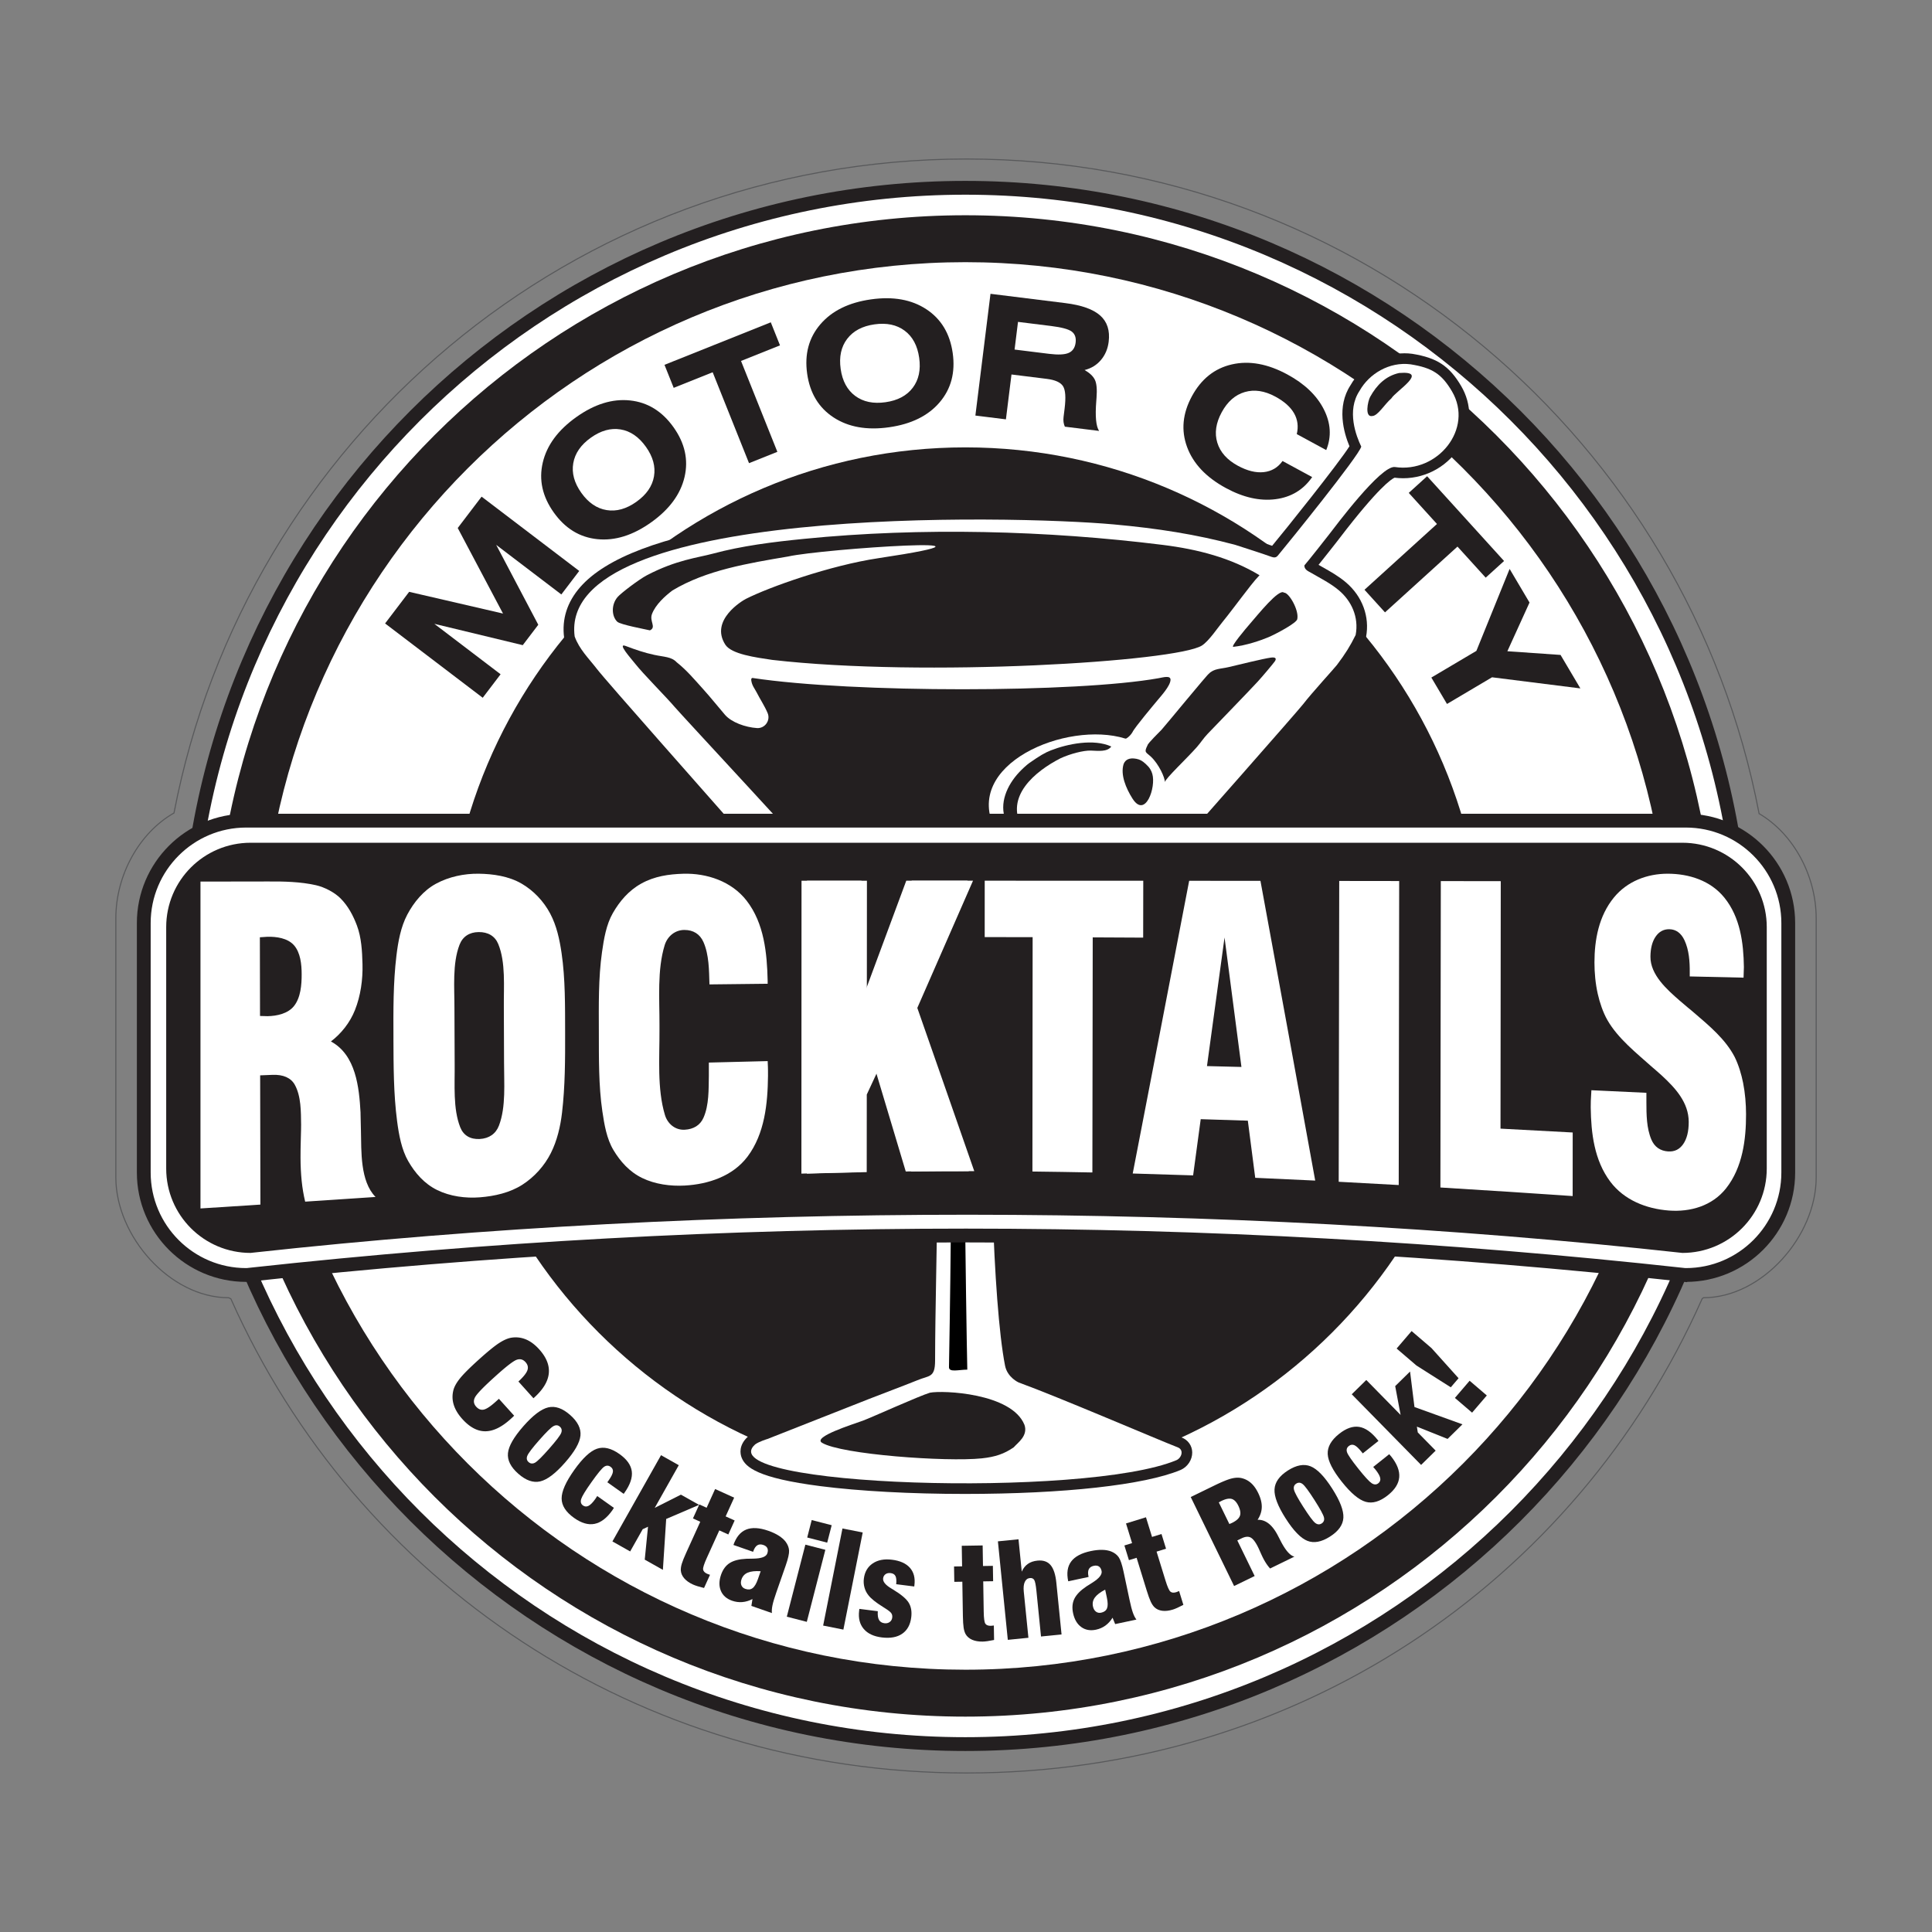 <?xml version="1.0" encoding="UTF-8"?>
<svg data-bbox="109.09 149.75 1601.34 1520" viewBox="0 0 1819.51 1819.51" xmlns="http://www.w3.org/2000/svg" data-type="ugc">
    <rect x="0" y="0" width="1819.51" height="1819.51" fill="#808080" stroke="none"/>
    <g>
        <path d="M1656.68 766.25c-67.1-351.12-375.79-616.5-746.47-616.5S231.19 414.83 163.86 765.66c-33.09 18.84-54.77 58.87-54.77 99.08v244.18c0 55.26 50.96 113.25 106.22 113.25l2.11 1c118.28 266.05 382.87 446.58 692.8 446.58s573.34-177.86 692.8-446.58l1.19-1c55.26 0 106.22-57.99 106.22-113.25V864.74c0-39.79-21.23-79.41-53.74-98.49Z" fill="none" stroke="#58595b" stroke-miterlimit="10"/>
        <path fill="#ffffff" stroke="#231f20" stroke-width="13" stroke-miterlimit="10" d="M1642 909.7c0 404.736-328.104 732.84-732.84 732.84-404.736 0-732.84-328.104-732.84-732.84 0-404.736 328.104-732.84 732.84-732.84 404.736 0 732.84 328.104 732.84 732.84z"/>
        <path fill="#231f20" d="M1616.14 909.7c0 390.454-316.526 706.98-706.98 706.98S202.18 1300.154 202.18 909.7s316.526-706.98 706.98-706.98 706.98 316.526 706.98 706.98z"/>
        <path fill="#ffffff" d="M1571.95 909.7c0 366.049-296.741 662.79-662.79 662.79S246.37 1275.749 246.37 909.7s296.741-662.79 662.79-662.79 662.79 296.741 662.79 662.79z"/>
        <path fill="#231f20" d="M1397.53 909.7c0 269.72-218.65 488.37-488.37 488.37S420.79 1179.42 420.79 909.7s218.65-488.37 488.37-488.37 488.37 218.65 488.37 488.37z"/>
        <path d="M908.63 1406.95c-50.69 0-98.99-2.61-136-7.34-59.22-7.58-70.76-17.9-74.23-26.99-1.22-3.2-3.07-11.54 6.14-19.78l.41-.36.44-.32c4.75-3.4 11.82-5.72 14.09-6.41 6.45-2.54 88.69-34.96 95.37-37.58 6.43-2.52 12.9-4.99 19.16-7.38 8.59-3.28 17.48-6.67 26.11-10.15 2.75-1.16 5.17-1.92 7.12-2.54.96-.3 2.2-.69 2.93-.99.18-.73.46-2.37.46-5.62.06-26.85.56-54.54 1.05-81.32 1.29-71.52 2.62-145.41-3.95-214.61-13.77-8.32-25.21-20.55-34.6-30.59l-.65-.69c-1.94-2.07-14.01-16.33-32.19-37.84l-10.2-12.06c-14.62-17.27-74.9-85.13-109.54-124.04-1.48-1.67-2.31-2.59-2.34-2.64-3.37-3.88-13.49-15.33-26.29-29.83-46-52.09-91.44-103.65-97.8-111.93-1.71-2.22-3.52-4.39-5.43-6.7-6.09-7.32-12.99-15.62-16.9-26.49l-.37-1.02-.14-1.07c-2.29-17.62 2.85-33.73 15.27-47.86 24.14-27.48 77.22-47.6 157.76-59.81 74.82-11.34 158.41-13.72 215.35-13.72s106.52 2.5 130.07 4.63c45.2 4.1 81.05 10.15 116.27 19.59l.26.07.25.08c3.5 1.14 6.79 2.2 9.94 3.22 7.81 2.52 14.69 4.74 21.59 7.16.14-.16.28-.33.43-.49 11.02-13.19 61.95-76.71 72.42-93.24-5.46-13.06-12.23-37.31 1.01-57.52 10.42-18.27 30.33-30.05 50.83-30.05 2.34 0 4.71.15 7.03.46l.3.04c23.29 3.78 34.9 11.42 45.99 30.28 10.17 17.29 10.18 37.38.04 55.13-11.21 19.6-32.15 31.77-54.65 31.77-2.67 0-5.37-.18-8.05-.52-2.95 1.25-15.11 9.02-51.88 57.05-.92 1.2-1.64 2.15-2.15 2.8-1.34 1.72-10.86 13.87-17.59 22.24 1.23.7 2.45 1.38 3.64 2.06 7.86 4.43 15.29 8.6 22.17 14.45 15.46 13.14 22.54 32.34 18.94 51.36l-.26 1.35-.61 1.23c-5.58 11.25-10.28 18.79-18.65 29.88-.84 1.12-2.72 3.25-8.3 9.54-7.41 8.36-18.61 20.98-23.5 27.36-5.17 6.75-109.44 124.99-122.84 139.97-4.9 5.48-24.96 29.07-46.2 54.05-20.69 24.33-42.08 49.48-51.09 59.82-1.59 1.82-39.01 44.68-51.31 55.34-1.13.98-2.13 1.92-3.09 2.84-4.12 3.89-7.65 6.9-14.5 9.83-5.38 69.58-1.13 235.9 10.16 293.15 1 5.1 5.8 7.94 6.9 8.53 25.02 9.15 73.23 29.3 108.5 44.05 18.66 7.8 34.78 14.54 41 16.94 6.13 2.36 9.99 7.76 10.08 14.1.1 7.01-4.47 13.84-11.1 16.61-33.8 14.1-109.71 22.52-203.07 22.52Zm363.91-989.54" fill="#231f20"/>
        <path d="M1109.12 1363.05c6.22 2.4 3.69 10.07-1.28 12.15-85.88 35.83-441.22 24.98-396.64-14.91 4.03-2.89 11.54-5.08 11.54-5.08s88.76-34.99 95.75-37.73c15.31-6 30.43-11.55 45.44-17.59 11.03-4.67 16.67-2.03 16.71-18.37.24-99.86 6.38-204.75-3.47-302.13-14.74-7.55-27.42-21.28-37.39-31.94-2.4-2.57-26.73-31.42-42.06-49.53-18.56-21.94-111.57-126.33-111.97-126.78-12.53-14.41-114.53-129.34-123.71-141.29-7.43-9.66-16.46-18.26-20.84-30.47-16.07-123.91 412.59-114.13 507.63-105.51 41.2 3.74 77.58 9.37 114.58 19.29 13.25 4.32 23.56 7.51 34.05 11.27 5.04 1.81 5.64-1.14 8.56-4.33 6.27-7.49 73.77-90.74 75.98-99.49-4.74-9.81-14.08-33.83-1.56-52.6 9.01-16.03 28.03-27.53 48.03-24.9 20.23 3.28 29.23 8.91 38.98 25.48 20.64 35.08-13.4 77.33-53.84 71.24-13.28-1.47-55.7 55.52-62.12 63.78-2.62 3.38-19.21 24.5-23.06 28.88-.19 3.94 3.93 5.61 5.25 6.38 10.31 6 19.5 10.5 27.45 17.26 11.38 9.67 18.82 24.79 15.59 41.88-5.17 10.44-9.57 17.56-17.68 28.3-1.95 2.59-23.96 26.66-31.76 36.84-4.73 6.18-108.07 123.41-122.36 139.39-9.84 11-79.19 93.12-97.37 113.96-11.53 13.22-40.5 45.84-50.32 54.36-6.4 5.54-7.9 8.92-20.47 13.06-6.46 68.33-1.9 243.01 9.77 302.23 2.19 11.13 12.77 15.81 12.77 15.81 37.94 13.82 131.72 54.13 149.84 61.11Z" fill="#ffffff"/>
        <path d="M783.1 827.15c15.13 18.01 35.51 39.83 41.36 45.94s25.21 27.17 36.25 34.85c19.62 13.64 54.71 10.49 76.03-.52 12.21-6.31 24.31-22.9 31.77-31.54 8.32-9.62 59.16-64.24 39.08-64.87-9.13-.28-13.78-4.44-19.67 1-3.66 3.38-9.52 10.91-11.25 13.03-4.12 5.06-67.19 74.19-70.88 78.22-5.35 5.84-15.9-1.68-12.93-6.28 4.78-7.37 11.28-15.9 16.71-21.65.96-1.02 46.47-52.81 50.25-56.79 4.31-4.54 11.22-10.65.49-14.98-9.85-3.98-17.77-12.08-22.95-22.12-31.68-61.42 67.04-103.07 122.35-85.89.35.11.74.09 1.06-.09 2.3-1.29 4.52-3.77 5.73-5.85 2.05-4.51 20.82-26.72 23.85-30.39 3.09-3.75 11.72-13.13 12.02-18.82.25-4.6-6.79-2.49-11.23-1.69-76.79 13.78-287.97 14.06-382.25-.19-1.22-.18-1.53.97-1.37 2.19.67 5.03 3.2 7.7 5.03 11.3 3.59 7.03 7.52 12.74 10.4 19.57s-2.5 14.6-10.06 14.1c-10.85-.72-23.91-5.35-30.1-12.48-6.59-7.63-12.99-15.78-20.61-24.23-8.3-9.21-15.52-17.83-24.94-25.3-4.78-5.19-11.74-4.93-21-6.92s-17.45-4.76-27.04-8.4c-8.49-3.23 5.49 12.24 9.02 16.76 7.33 9.39 29.38 31.48 37.24 40.77 5.81 6.87 131.81 142.43 147.65 161.29Z" fill="#231f20"/>
        <path d="M727.24 621.47c143.37 16.53 380.89 1.63 404.7-13.53 6.64-4.23 15.28-17.33 19.78-22.68 3.85-4.57 16.31-21.09 18.14-23.45 5.32-6.86 11.1-14.66 16.33-20.07-26.94-16.24-57.54-24.4-91.33-28.6-108.88-13.54-226.82-16.71-337.64-5.66-29.77 2.97-58.33 6.53-85.89 13.95-14.61 3.93-34.33 5.82-62.16 20.36-7.3 3.82-24.37 16.78-27.54 20.49-6.19 7.23-5.63 18.2-.28 23.27 2.9 2.74 26.49 7.1 30.72 8.1 6.34-2.94-.62-8.53 1.93-15.33 3.34-8.92 12.4-17.07 19.26-22.23 31.97-19.22 70.88-25.49 109.02-32.01 32.03-7.2 233.06-20.63 84.9 1.62-45.44 6.83-102.53 27.08-124.75 38.33-3.25 1.65-34.17 19.97-19.37 43.07 5.81 9.07 28.8 12.06 44.19 14.37Z" fill="#231f20"/>
        <path d="M964.77 1341.78c-12.1-29.87-77.05-32.58-89.01-30.16-10.16 3.01-55.46 23.54-63.04 26.3-10.26 3.73-47.56 15.36-38.57 20.85 18.04 11.02 117.12 18.15 150.37 14.68 12.97-1.36 21.31-4.28 30.2-10.42 3.73-4.34 13.71-10.81 10.06-21.26Z" fill="#231f20"/>
        <path d="M1093.94 687.23c-1.87 2.06-13.06 12.78-13.29 14.78-3.45 6.85-1.42 6.25 3.17 10.53 7.57 7.06 13.45 20.11 13.22 24.09.19-3.19 20.65-22.26 30.09-33 4.02-4.57 5.93-8 10.15-12.46 2.54-2.69 40.44-41.78 47.26-49.29 5.53-6.09 14.09-16.35 15.95-18.9 1.39-1.91 2.05-4.44-3.68-3.65-7.21 1-29.65 6.55-39.83 8.96-7.32 1.73-13.79 1.22-18.63 6.33-.99.14-40.74 48.58-44.4 52.61Z" fill="#231f20"/>
        <path d="M909.57 980.33c-5.53-.47-9.94-.19-16.12-1.31 5.16 63.63.28 303.56.28 308.63s9.37 2.25 17.25 2.25c-1.15-51.92-4.72-309.84-1.41-309.56Z" fill="#000000"/>
        <path d="M998.82 714.11c9.06-4.19 21.62-7.45 28.5-7.23s15.38 1.44 19.27-3.82c-16.54-7.6-41.38-2.47-56.93 3.63-5.6 2.19-10.38 5.01-20.21 11.85-3.02 2.1-7.55 6.54-9.56 8.68-11.73 12.51-19.01 29.53-12.84 45.11 3.35 8.46 7.07 11.65 10.1 15.02 3.57 3.98 9.75 7.59 14.87 9.85 4.05 1.79 12.61 1.65 6.33-1.59-6.27-4.45-11.26-8.45-15.71-16.26-16.68-29.24 12.33-53.12 36.18-65.24Z" fill="#231f20"/>
        <path d="M1209.22 558.14c-4.68-4.14-24.38 20.54-32.14 29.45-3.98 4.56-18.59 21.91-15.51 21.58 11.83-1.27 25.43-5.86 33.19-9.14 5.89-2.49 27.14-13.5 27.02-17.21 1.66-8.39-8-24.99-12.56-24.68Z" fill="#231f20"/>
        <path d="M1310.35 375.17c4.4-7.11 36.06-26.2 7.26-23.89-12.51 2.82-21.04 11.24-27.22 22.45-2.26 4.1-5.43 19.61 2.04 18.06 5.17-.17 11.46-10.99 17.92-16.61Z" fill="#231f20"/>
        <path d="M1058.2 719.54c-3.16 9.98 2.18 22.82 8.32 32.51 12.17 19.19 22.38-10.69 18.69-23.24-.94-3.19-2.43-5.94-6.18-9.32-3.16-2.84-5.25-4.19-8.91-4.88-6.58-1.23-10.31.84-11.93 4.93Z" fill="#231f20"/>
        <path d="m1586.89 1200.76-.78-.09c-223.72-24.61-451.28-37.09-676.35-37.09s-450.45 12.36-673.1 36.73l-4.03.44h-.78c-53.18 0-96.45-43.27-96.45-96.45V869.32c0-53.18 43.27-96.45 96.45-96.45h1355.83c53.18 0 96.45 43.27 96.45 96.45v234.98c0 53.18-43.27 96.45-96.45 96.45h-.78Z" fill="#ffffff" stroke="#231f20" stroke-width="13" stroke-miterlimit="10"/>
        <path d="M1584.42 1179.97c-434.89-47.84-910.36-47.95-1345.28-.35l-3.15.35c-43.89 0-79.47-35.58-79.47-79.47V873.15c0-43.89 35.58-79.47 79.47-79.47h1348.43c43.89 0 79.47 35.58 79.47 79.47v227.35c0 43.89-35.58 79.47-79.47 79.47Z" fill="#231f20"/>
        <path d="M188.8 1138.1V830.25c21.18-.03 42.35-.06 63.53-.1 14.98-.11 30.85.24 45.34 3.54 7.82 1.78 17.23 6.6 22.94 12.29 7.28 7.25 12.1 16.46 15.55 25.69 4.21 11.26 4.91 24.03 5.23 36.32.39 14.49-1.74 29.84-7.14 43.36-4.64 11.6-12.61 21.83-22.6 29.47 23.55 12.72 26.59 43.22 27.9 67v.97c.12 3.74.2 9.2.37 16.25.47 18.92-.88 47.39 13.75 62.21-22.09 1.48-44.18 2.96-66.27 4.43-1.49-6.17-2.59-12.66-3.29-19.48-.7-6.82-1.07-14.15-1.09-21.99-.01-4.83.07-10.69.27-17.56.19-6.87.31-11.37.28-13.44-.17-12.23.06-26.74-5.93-37.58-3.63-6.56-10.89-9.76-20.98-9.36-4.66.19-7 .28-11.66.47l.24 121.72c-18.81 1.23-37.62 2.44-56.44 3.63Zm56.09-181.28c.94-.03 2.18 0 3.7.09s2.66.11 3.38.1c8.89-.16 19.24-2.41 24.91-9.55 6.33-7.97 7.25-20.04 7.22-29.98-.02-9.17-1.08-20.45-7.38-27.43-5.92-6.55-16.3-8.03-24.91-7.83-.73.02-1.86.09-3.38.24-1.52.15-2.75.23-3.69.24.05 24.7.1 49.4.14 74.1Z" fill="#ffffff"/>
        <path d="M370.54 977.94c-.1-25.91-.3-52.34 2.83-78.08 1.57-12.93 4.03-26.83 10.2-38.5 6.16-11.64 15.22-22.7 27.02-29.09 12.18-6.6 26.5-9.61 40.27-9.43 13.59.18 28.23 2.32 40.26 9.27 11.35 6.55 20.86 16.65 26.98 28.16 6.18 11.61 8.9 24.57 10.77 37.26 3.58 24.32 3.28 50.21 3.35 75.15.07 24.97 0 50.39-2.91 75.25-1.51 12.94-4.65 26.34-10.52 38-6.01 11.95-15.46 22.47-26.71 29.73-11.8 7.62-26.34 10.86-40.08 11.94-13.55 1.07-28.09-.86-40.28-6.85-12.23-6.01-20.84-16.08-27.24-27.16-6.28-10.88-8.82-24.86-10.51-37.79-3.35-25.65-3.34-52.02-3.44-77.87Zm104.16 22.66c-.06-17.41-.12-34.82-.19-52.24-.2-18.99 1.88-42.07-5.31-59.4-3.06-7.39-9.58-11.27-18.46-11.16-8.68.1-15 4.23-17.98 11.97-6.83 17.74-4.73 40.63-4.78 59.86l.21 52.76c.21 19.04-1.68 41.71 5.24 59.24 3.05 7.72 9.49 11.52 18.36 11.05 8.77-.47 15.12-4.83 18.11-12.63 6.76-17.66 4.73-40.33 4.8-59.44Z" fill="#ffffff"/>
        <path d="M667.59 1000.7c18.46-.5 36.92-.96 55.38-1.38.1 1.68.18 3.48.23 5.39.05 1.92.12 4.84.08 8.63-.28 25.93-3.08 54.39-19.3 75.95-13.87 18.43-36.87 25.99-59.09 27.23-13.45.75-27.95-1.2-40.13-7.12-12.03-5.85-20.59-15.55-27.07-26.37-6.33-10.58-8.57-24-10.4-36.39-3.58-24.24-3.25-49.99-3.31-74.81-.06-24.88-.5-50.67 2.95-74.99 1.78-12.57 4.01-26.11 10.26-36.97 6.41-11.15 14.83-21.12 26.75-27.76 12.46-6.93 25.96-8.86 39.66-9.25 22.02-.62 45.38 7.08 59.53 25.34 16.54 21.34 19.24 49.38 19.83 75.57v2.7c-18.27.19-36.54.39-54.81.62-.42-13.27-.33-27.81-5.67-39.92-3.34-7.56-9.61-11.35-17.87-11.37-8.89-.03-16.06 5.98-18.63 14.31-7.13 23.17-4.83 50.85-4.9 74.87v5.3c.13 25.57-2.33 54.95 5.12 79.73 2.51 8.36 9.67 14.41 18.61 13.94 8.32-.44 14.58-4.19 17.72-11.3 5.26-11.9 4.81-26.56 5.05-39.61v-12.33Z" fill="#ffffff"/>
        <path d="M759.88 1105.3c.04-91.94.07-183.89.11-275.83l56.46-.03c-.03 37.96-.05 75.92-.08 113.88 14.06-37.98 28.16-75.94 42.27-113.9h57.72c-17.48 39.94-34.99 79.88-52.46 119.82 17.87 51.25 35.85 102.46 53.64 153.73-19.8-.01-39.6.08-59.39.28-9.88-32.92-19.74-65.84-29.59-98.77-4.09 8.78-8.17 17.56-12.25 26.34-.02 24.36-.04 48.71-.05 73.07-18.79.39-37.58.86-56.37 1.4Z" fill="#ffffff"/>
        <path d="M754.74 1105.3c.04-91.94.07-183.89.11-275.83l56.46-.03c-.03 37.96-.05 75.92-.08 113.88 14.06-37.98 28.16-75.94 42.27-113.9h57.72c-17.48 39.94-34.99 79.88-52.46 119.82 17.87 51.25 35.85 102.46 53.64 153.73-19.8-.01-39.6.08-59.39.28-9.88-32.92-19.74-65.84-29.59-98.77-4.09 8.78-8.17 17.56-12.25 26.34-.02 24.36-.04 48.71-.05 73.07-18.79.39-37.58.86-56.37 1.4Z" fill="#ffffff"/>
        <path d="M972.31 1103.3c.07-73.57.14-147.13.2-220.7-15.05-.04-30.09-.06-45.14-.07 0-17.7.01-35.41.02-53.11 49.77 0 99.54.02 149.31.06l-.09 53.56c-15.84-.09-31.67-.17-47.51-.24-.11 73.8-.21 147.6-.32 221.4-18.82-.37-37.65-.67-56.48-.89Z" fill="#ffffff"/>
        <path d="M1066.77 1105.18c17.78-91.88 35.52-183.76 53.16-275.67l67.13.06c17.32 94.07 34.51 188.16 51.57 282.27-18.83-.92-37.65-1.79-56.49-2.61l-6.96-53.81c-14.79-.51-29.58-.97-44.38-1.41-2.38 17.65-4.77 35.29-7.15 52.94-18.96-.65-37.92-1.25-56.88-1.77Zm69.93-101.16c10.82.25 21.64.52 32.46.81-5.3-40.65-10.61-81.3-15.92-121.94-5.5 40.38-11.02 80.76-16.54 121.13Z" fill="#ffffff"/>
        <path d="M1260.76 1112.96c.16-94.43.32-188.87.49-283.3 18.82.02 37.64.05 56.46.07-.14 95.44-.29 190.87-.43 286.31-18.84-1.07-37.68-2.09-56.52-3.08Z" fill="#ffffff"/>
        <path d="M1481.09 1126.42c-41.51-2.83-83.03-5.54-124.55-8.07.13-96.19.25-192.38.38-288.56 18.82.03 37.64.05 56.46.08l-.24 233.05c22.67 1.18 45.33 2.4 67.99 3.64-.01 19.95-.03 39.91-.04 59.86Z" fill="#ffffff"/>
        <path d="M1498.74 1026.74c17.27.8 34.53 1.62 51.8 2.44v8.8c0 11.74.14 24.56 4.7 35.28 2.92 6.88 8.42 10.69 15.85 11.14 5.97.36 10.68-1.94 14.13-6.93 3.45-4.99 5.21-11.99 5.18-20.91-.05-18.32-12.63-31.88-25.26-43.56-2.72-2.47-4.81-4.33-6.28-5.57-.53-.42-1.41-1.17-2.67-2.27-14.84-13.28-32.44-27.11-42.36-44.44-4.17-7.3-7.24-16.5-9.09-24.67-2.18-9.68-3.13-20-3.12-29.67.02-21.18 4.02-43.71 18.39-61.21 12.49-15.21 31.2-22.32 50.51-22.33 20.09 0 40.35 6.4 53.4 22.48 15 18.48 18.11 42.78 18.43 65.43.02 1.18-.05 2.87-.16 4.99-.1 2.13-.16 3.79-.16 4.99-16.89-.39-33.78-.77-50.67-1.15v-3.75c.1-10.14-.66-21.07-4.94-30.28-3.18-6.84-8.08-10.35-14.35-10.43-5.33-.06-9.62 2.27-12.86 7s-4.8 11.07-4.87 18.82c-.16 17.23 15.9 31.25 27.6 41.48 3.35 2.85 5.92 5.12 7.69 6.53 1.39 1.11 3.5 2.8 6.12 5.12 13.93 11.93 29.4 24.79 37.96 41.45 3.68 7.47 6.33 16.34 7.92 24.39 1.9 9.63 2.73 19.79 2.75 29.41.04 23.62-3.17 50.08-18.83 69.86-13.07 16.5-33.52 22.4-53.85 20.87-21.18-1.6-42.09-9.77-55.19-27.21-15.11-20.11-18.11-45.86-18.41-69.92-.02-1.91.03-3.96.08-6.08s.24-5.5.56-10.12Z" fill="#ffffff"/>
        <path d="m454.61 657.13-91.94-69.98 22.66-29.78 88.4 20.46-42.65-80.57 22.48-29.53 91.94 69.98-16.84 22.13-61.36-46.7 39.64 75.24-14.62 19.21-83.28-20.09 62.41 47.51-16.84 22.13Z" fill="#231f20"/>
        <path d="M521.53 482.65c-10.73-15.06-14.19-30.72-10.37-47 3.81-16.28 14.31-30.53 31.49-42.78s34.06-17.49 50.65-15.75c16.59 1.74 30.25 10.14 40.98 25.2 10.73 15.06 14.2 30.7 10.41 46.92-3.79 16.22-14.27 30.46-31.45 42.7-17.18 12.24-34.08 17.52-50.69 15.83-16.61-1.69-30.29-10.06-41.02-25.12Zm77.88-10.12c9.42-6.71 14.92-14.67 16.5-23.89s-.95-18.49-7.6-27.83c-6.71-9.42-14.68-14.88-23.91-16.39-9.23-1.51-18.56 1.09-27.97 7.8-9.42 6.71-14.93 14.7-16.54 23.97-1.61 9.27.92 18.59 7.6 27.97 6.65 9.33 14.6 14.75 23.85 16.24 9.25 1.5 18.61-1.12 28.07-7.86Z" fill="#231f20"/>
        <path d="m697.87 339.92 34.23 85.6-26.69 10.67-34.23-85.6-36.71 14.68-8.67-21.69 100.11-40.03 8.67 21.69-36.71 14.68Z" fill="#231f20"/>
        <path d="M760.16 351.93c-2.59-18.31 1.55-33.81 12.43-46.5 10.88-12.69 26.76-20.52 47.65-23.48 20.89-2.96 38.29.15 52.22 9.33 13.92 9.18 22.18 22.92 24.78 41.23 2.59 18.31-1.53 33.79-12.36 46.45-10.83 12.66-26.69 20.47-47.58 23.43-20.89 2.96-38.31-.14-52.29-9.28-13.97-9.15-22.26-22.87-24.85-41.18Zm73.79 26.87c11.45-1.62 20-6.16 25.65-13.61 5.65-7.45 7.67-16.85 6.07-28.2-1.62-11.45-6.18-19.97-13.68-25.56s-16.97-7.58-28.42-5.96-20.02 6.18-25.72 13.66c-5.7 7.49-7.74 16.93-6.13 28.33 1.61 11.35 6.17 19.81 13.7 25.4 7.52 5.59 17.04 7.57 28.54 5.94Z" fill="#231f20"/>
        <path d="m918.59 391.37 14.23-114.67 70.47 8.75c15.3 1.9 26.26 5.8 32.87 11.72 6.61 5.91 9.27 14.14 7.96 24.68-.83 6.72-3.27 12.45-7.29 17.2-4.03 4.75-9.16 7.89-15.38 9.43 4.8 2.75 8.03 5.81 9.68 9.19 1.65 3.38 2.17 9.05 1.55 17-.04.78-.12 1.85-.24 3.2-1.14 14.29-.25 23.61 2.67 27.96l-32.25-4c-.62-1.34-1.03-2.78-1.23-4.33-.2-1.55-.2-3.17.02-4.88l.96-7.75c1.31-10.54.81-17.61-1.5-21.21-2.31-3.59-7.42-5.88-15.33-6.86l-.7-.09-32.49-4.03-5.24 42.25-28.76-3.57Zm36.92-62.17 32.48 4.03c8.58 1.06 14.75.77 18.49-.89s5.92-4.89 6.52-9.7c.58-4.65-.65-8.11-3.67-10.38-3.03-2.27-9.47-4.01-19.35-5.24l-31.25-3.88-3.23 26.05Z" fill="#231f20"/>
        <path d="M1235.76 449.31c-8.28 11.98-19.79 18.92-34.53 20.82-14.75 1.9-30.34-1.61-46.77-10.53-18.54-10.06-30.7-22.92-36.49-38.59-5.78-15.67-4.27-31.63 4.55-47.88 8.81-16.25 21.37-26.24 37.67-29.96 16.3-3.72 33.72-.55 52.26 9.5 16.21 8.79 27.63 19.71 34.27 32.76 6.64 13.05 7.4 25.87 2.3 38.44l-27.74-15.05c1.68-7.14.83-13.68-2.56-19.61s-9.25-11.15-17.59-15.67c-10.16-5.51-19.77-6.96-28.8-4.33-9.04 2.62-16.3 8.99-21.79 19.11-5.46 10.07-6.84 19.59-4.12 28.56 2.72 8.97 9.18 16.22 19.39 21.76 8.84 4.79 16.95 6.79 24.34 6 7.39-.79 13.3-4.28 17.72-10.47l27.88 15.12Z" fill="#231f20"/>
        <path d="m1372.62 514.76-68.26 61.96-19.32-21.29 68.26-61.96-26.57-29.27 17.3-15.7 72.46 79.83-17.3 15.7-26.57-29.27Z" fill="#231f20"/>
        <path d="m1348.01 638.1 42.42-25.12 31.29-77.18 18.75 31.66-20.87 45.86 50.09 3.48 18.67 31.53-83.2-10.47-42.42 25.12-14.73-24.87Z" fill="#231f20"/>
        <path d="m469.85 1317.35 14.36 15.91c-.39.41-.82.84-1.29 1.28a90.8 90.8 0 0 1-2.14 1.97c-8.45 7.63-16.39 11.44-23.82 11.43-7.43 0-14.59-3.83-21.49-11.47-4.06-4.49-6.78-9.02-8.18-13.58-1.4-4.56-1.47-9.19-.23-13.9.91-3.33 3.02-7.02 6.31-11.08 3.29-4.06 9.1-9.85 17.43-17.37 8.33-7.52 14.68-12.71 19.06-15.57 4.38-2.86 8.26-4.58 11.67-5.15 4.75-.76 9.32-.23 13.7 1.58 4.38 1.81 8.56 4.92 12.53 9.32 6.84 7.58 9.87 15.17 9.08 22.76-.79 7.59-5.38 15.17-13.77 22.75l-.67.61-14.16-15.77c4.65-4.31 7.47-7.83 8.45-10.56.98-2.74.39-5.3-1.77-7.7-2.35-2.61-5.12-3.34-8.31-2.2-3.19 1.14-9.75 6.2-19.7 15.18l-1.3 1.18c-10.7 9.66-16.82 16.05-18.36 19.19-1.55 3.14-1.14 6.01 1.21 8.61 2.19 2.43 4.6 3.34 7.23 2.73 2.63-.61 6.33-3.06 11.09-7.36l3.06-2.76Z" fill="#231f20"/>
        <path d="M492.97 1343.1c9.01-10.24 16.8-16.13 23.37-17.67 6.56-1.54 13.42.84 20.58 7.14 7.15 6.29 10.4 12.78 9.74 19.46-.66 6.68-5.52 15.17-14.59 25.47-9.01 10.24-16.8 16.12-23.35 17.64-6.55 1.52-13.4-.87-20.56-7.16-7.18-6.32-10.44-12.8-9.78-19.45.66-6.65 5.53-15.12 14.59-25.43Zm14.91 13.12c-6.51 7.39-10.25 12.31-11.24 14.75-.99 2.44-.59 4.44 1.2 6.01 1.79 1.57 3.79 1.75 6.02.54 2.22-1.21 6.66-5.59 13.3-13.14 6.64-7.55 10.43-12.51 11.36-14.88.93-2.38.51-4.35-1.28-5.92-1.79-1.57-3.83-1.71-6.14-.4-2.31 1.31-6.71 5.66-13.22 13.05Z" fill="#231f20"/>
        <path d="m562.45 1408.92 15.7 11.15c-.21.3-.47.69-.77 1.2-.31.5-.54.87-.7 1.1-5.19 7.31-10.76 11.56-16.71 12.76-5.95 1.2-12.38-.66-19.29-5.57-7.8-5.54-11.72-11.65-11.75-18.33-.03-6.68 3.92-15.62 11.87-26.81 7.94-11.19 15.09-17.87 21.44-20.05 6.35-2.18 13.4-.51 21.17 5.01 6.98 4.95 10.84 10.38 11.6 16.29.75 5.91-1.55 12.65-6.93 20.22l-.7.99-15.4-10.94 1.16-1.63c2.43-3.42 3.79-6.12 4.08-8.1.29-1.97-.44-3.58-2.19-4.82-2.01-1.43-4.06-1.42-6.14.02-2.09 1.44-6.05 6.27-11.89 14.5-5.61 7.9-8.82 13.18-9.65 15.83-.82 2.66-.26 4.68 1.68 6.06 1.68 1.19 3.45 1.3 5.31.32 1.86-.98 3.97-3.13 6.33-6.46.19-.26.47-.7.86-1.32.39-.62.7-1.09.93-1.42Z" fill="#231f20"/>
        <path d="m576.76 1451.69 45.78-81.23 16.72 9.42-22.65 40.19 24.67-12.44 17.09 9.63-30.97 13.26-3.11 47.94-17.09-9.63 3.08-31-5 2.33-11.8 20.94-16.72-9.42Z" fill="#231f20"/>
        <path d="M663.03 1495.52c-2.35-.58-4.38-1.14-6.09-1.67s-3.13-1.06-4.27-1.57c-3.53-1.6-6.27-3.54-8.24-5.8-1.96-2.26-3.05-4.73-3.26-7.4-.1-1.82.19-3.91.89-6.28s2.08-5.83 4.15-10.38l3.58-7.88 9.71-21.39-6.89-3.13 5.98-13.18 6.89 3.13 8.01-17.64 17.92 8.13-8.01 17.64 8.49 3.85-5.98 13.18-8.49-3.85-11.81 26.02c-2.52 5.55-3.67 9.15-3.44 10.8.22 1.65 1.49 3.01 3.81 4.06.4.18 1.09.43 2.06.74.27.08.48.15.63.22l-5.63 12.41Z" fill="#231f20"/>
        <path d="m707.63 1512.39 1.03-6.44c-3.18 1.63-6.36 2.58-9.56 2.85s-6.41-.15-9.65-1.28c-5.18-1.81-8.71-4.92-10.56-9.33-1.86-4.41-1.79-9.47.2-15.19 1.74-4.99 4.46-8.66 8.17-11 3.7-2.34 8.9-3.67 15.59-3.99 1.6-.04 3.75-.08 6.45-.12 7.78-.11 12.22-1.75 13.32-4.91.68-1.94.7-3.59.06-4.95-.64-1.36-1.89-2.36-3.76-3.01-2.25-.78-4.15-.69-5.71.29-1.56.97-2.83 2.87-3.81 5.69l-.16.46-18.52-6.46c2.61-7.47 6.62-12.3 12.04-14.49 5.42-2.19 12.37-1.81 20.83 1.14 3.81 1.33 7.09 2.87 9.84 4.62s4.9 3.64 6.45 5.68c1.98 2.66 3.06 5.41 3.25 8.25.18 2.84-.87 7.54-3.15 14.1l-.7 2-8.2 23.5c-1.81 5.18-3.01 9.2-3.59 12.05-.59 2.85-.76 5.28-.52 7.29l-19.32-6.74Zm8.76-32.66c-5.23-.33-9.29.12-12.17 1.33-2.88 1.22-4.84 3.31-5.88 6.29-.73 2.1-.77 3.96-.13 5.6s1.89 2.77 3.72 3.41c2.71.94 4.99.71 6.85-.69 1.86-1.4 3.54-4.26 5.04-8.57l2.57-7.38Z" fill="#231f20"/>
        <path d="m741 1522.56 17.47-67.84 18.82 4.85-17.47 67.84-18.82-4.85Zm19.21-74.58 4.23-16.42 18.82 4.85-4.23 16.42-18.82-4.85Z" fill="#231f20"/>
        <path d="m794.28 1534.72-19.06-3.79 18.19-91.45 19.06 3.79-18.19 91.45Z" fill="#231f20"/>
        <path d="m809.32 1515.21 17.36 2.19c-.24 3.63.13 6.35 1.13 8.16 1 1.81 2.7 2.86 5.1 3.16 1.92.24 3.58-.14 4.96-1.13 1.38-.99 2.18-2.38 2.41-4.19.19-1.56-.08-2.91-.82-4.03-.74-1.13-2.5-2.57-5.29-4.34-.6-.4-1.54-1-2.83-1.81-6.61-4.11-11.13-7.75-13.54-10.94-1.73-2.16-2.95-4.59-3.68-7.28-.73-2.69-.92-5.44-.57-8.24.78-6.33 3.55-11.11 8.32-14.35 4.77-3.24 10.82-4.41 18.15-3.5 7.61.93 13.25 3.47 16.91 7.6 3.66 4.13 5.08 9.58 4.24 16.35l-.15 1.26-17-2.15c.35-3.5.12-6.04-.68-7.65-.8-1.6-2.3-2.54-4.5-2.81-1.96-.24-3.59.1-4.88 1.02s-2.04 2.24-2.26 3.96c-.37 3.05 2.19 6.21 7.68 9.48.76.46 1.34.82 1.76 1.07 7.49 4.54 12.38 8.66 14.65 12.35 2.27 3.7 3.07 8.27 2.4 13.72-.86 7.01-3.69 12.17-8.49 15.49s-11.21 4.48-19.22 3.5c-7.61-.93-13.29-3.6-17.04-8.01s-5.19-10.11-4.33-17.12l.21-1.74Z" fill="#231f20"/>
        <path d="M936.2 1544.49c-2.38.48-4.45.85-6.22 1.1-1.77.25-3.28.39-4.54.41-3.87.06-7.18-.51-9.93-1.72s-4.78-2.97-6.11-5.29c-.87-1.6-1.5-3.62-1.88-6.06-.38-2.44-.61-6.16-.7-11.16l-.14-8.66-.38-23.49-7.57.12-.23-14.47 7.57-.12-.31-19.37 19.68-.32.31 19.37 9.32-.15.23 14.47-9.32.15.46 28.57c.1 6.09.6 9.84 1.51 11.24.91 1.4 2.64 2.08 5.18 2.04.44 0 1.17-.08 2.18-.22.28-.04.5-.07.67-.07l.22 13.62Z" fill="#231f20"/>
        <path d="m949.13 1544.37-9.33-92.77 19.4-1.95 3.07 30.48c1.35-3.1 3.25-5.51 5.69-7.24 2.44-1.73 5.47-2.77 9.09-3.14 5.38-.54 9.5.86 12.35 4.2 2.85 3.34 4.67 8.91 5.45 16.7l4.89 48.62-19.34 1.95-4.33-43.07c-.56-5.58-1.27-9.02-2.13-10.31-.86-1.29-2.21-1.85-4.06-1.66-2.17.22-3.76 1.44-4.77 3.67-1.01 2.23-1.33 5.24-.95 9.01l4.38 43.56-19.4 1.95Z" fill="#231f20"/>
        <path d="m1050.24 1529.55-2.46-6.04c-1.87 3.04-4.1 5.5-6.7 7.39s-5.56 3.19-8.92 3.9c-5.37 1.14-9.99.3-13.87-2.5s-6.44-7.18-7.7-13.1c-1.1-5.17-.67-9.72 1.28-13.64 1.95-3.92 5.71-7.75 11.27-11.49 1.34-.86 3.16-2.01 5.46-3.45 6.59-4.12 9.54-7.82 8.85-11.1-.43-2.01-1.27-3.43-2.51-4.26-1.25-.83-2.84-1.04-4.78-.63-2.33.49-3.91 1.56-4.74 3.2-.83 1.64-.93 3.92-.31 6.84l.1.47-19.19 4.07c-1.64-7.74-.71-13.95 2.79-18.63s9.64-7.96 18.41-9.81c3.95-.84 7.55-1.22 10.81-1.15 3.25.07 6.07.58 8.46 1.52 3.07 1.25 5.42 3.04 7.05 5.37 1.63 2.34 3.17 6.9 4.61 13.69l.44 2.07 5.16 24.34c1.14 5.37 2.19 9.43 3.17 12.17.97 2.74 2.08 4.91 3.33 6.5l-20.02 4.25Zm-9.42-32.48c-4.64 2.43-7.88 4.91-9.72 7.45-1.84 2.54-2.43 5.34-1.77 8.42.46 2.17 1.39 3.79 2.79 4.85s3.05 1.4 4.95.99c2.8-.59 4.64-1.97 5.5-4.14.86-2.16.82-5.48-.13-9.94l-1.62-7.64Z" fill="#231f20"/>
        <path d="M1114.46 1511.41c-2.15 1.13-4.03 2.06-5.66 2.79-1.63.74-3.04 1.29-4.24 1.66-3.7 1.14-7.04 1.52-10.01 1.13-2.97-.39-5.42-1.51-7.35-3.37-1.29-1.29-2.45-3.05-3.5-5.29-1.05-2.23-2.31-5.74-3.79-10.52l-2.55-8.27-6.93-22.45-7.23 2.23-4.27-13.83 7.23-2.23-5.72-18.51 18.8-5.81 5.72 18.51 8.91-2.75 4.27 13.83-8.91 2.75 8.43 27.31c1.8 5.82 3.33 9.28 4.6 10.37 1.26 1.09 3.11 1.26 5.54.51.42-.13 1.1-.4 2.03-.82.26-.12.46-.21.62-.25l4.02 13.02Z" fill="#231f20"/>
        <path d="m1162.25 1493.69-40.85-83.82 22.04-10.74c7.22-3.52 12.63-5.74 16.22-6.66 3.59-.92 6.8-1.06 9.63-.42 3.35.79 6.31 2.33 8.89 4.63 2.58 2.29 4.83 5.42 6.75 9.37 2.35 4.83 3.48 9.28 3.38 13.37s-1.41 8.05-3.94 11.89c7.37-.27 13.67 4.54 18.89 14.44.07.15.12.24.13.27.55 1.04 1.33 2.54 2.34 4.52 4.74 9.36 9.19 14.52 13.33 15.46l-22.91 11.17a37.754 37.754 0 0 1-3.78-4.93c-1.17-1.79-2.28-3.77-3.34-5.95-.65-1.34-1.41-2.98-2.27-4.92s-1.42-3.2-1.71-3.78c-2.49-5.12-4.87-8.29-7.13-9.52-2.26-1.23-5.13-1-8.62.7l-4.03 1.96 16.34 33.53-19.38 9.44Zm-4.47-58.38c.33-.16.76-.35 1.31-.57.54-.22.94-.39 1.2-.52 4.06-1.98 6.54-4.2 7.43-6.65s.39-5.62-1.5-9.51c-1.75-3.59-3.84-5.73-6.26-6.41s-5.66-.04-9.73 1.95c-.25.12-.64.33-1.14.62-.51.29-.93.52-1.25.68l9.95 20.41Z" fill="#231f20"/>
        <path d="M1210.8 1430.03c-7.34-11.5-10.84-20.62-10.49-27.35.35-6.73 4.53-12.66 12.56-17.79 8.03-5.13 15.16-6.45 21.39-3.96s13.04 9.51 20.43 21.08c7.34 11.5 10.83 20.61 10.48 27.33-.36 6.72-4.55 12.64-12.58 17.76-8.06 5.15-15.2 6.48-21.4 4-6.2-2.48-13-9.5-20.38-21.07Zm16.74-10.69c5.3 8.3 8.98 13.27 11.05 14.89 2.07 1.63 4.1 1.8 6.11.52 2.01-1.28 2.74-3.16 2.19-5.63-.55-2.47-3.53-7.95-8.94-16.42s-9.12-13.49-11.15-15.04c-2.02-1.56-4.04-1.7-6.05-.41-2.01 1.28-2.7 3.21-2.09 5.79.62 2.58 3.57 8.02 8.87 16.32Z" fill="#231f20"/>
        <path d="m1293.28 1381.53 15.06-12c.23.28.54.64.93 1.08.4.43.68.76.86.98 5.58 7.01 8.12 13.54 7.63 19.59-.5 6.05-4.06 11.71-10.69 16.99-7.48 5.96-14.44 8.03-20.87 6.21-6.43-1.82-13.92-8.1-22.47-18.83-8.55-10.73-12.99-19.45-13.32-26.16-.33-6.7 3.23-13.02 10.68-18.96 6.69-5.33 12.98-7.54 18.87-6.63 5.89.91 11.72 5 17.5 12.26l.75.95-14.78 11.77-1.25-1.56c-2.62-3.28-4.83-5.34-6.65-6.16-1.82-.82-3.56-.57-5.24.76-1.93 1.53-2.49 3.5-1.68 5.91.8 2.4 4.35 7.55 10.64 15.45 6.04 7.58 10.22 12.13 12.54 13.66 2.33 1.53 4.42 1.55 6.28.07 1.61-1.28 2.2-2.95 1.77-5.01-.43-2.06-1.91-4.68-4.45-7.87-.2-.25-.54-.65-1.03-1.19-.48-.54-.85-.97-1.1-1.29Z" fill="#231f20"/>
        <path d="m1338.36 1379.62-65.32-66.53 13.7-13.45 32.32 32.92-5.1-27.15 14-13.74 4.15 33.43 45.19 16.3-14 13.74-28.92-11.57.85 5.45 16.84 17.15-13.7 13.45Z" fill="#231f20"/>
        <path d="m1366.32 1306.53-32.29-20.48-18.72-16.03 14.1-16.46 18.72 16.03 25.51 28.39-7.33 8.55Zm20.06 23.87-16.19-13.86 13.86-16.19 16.19 13.86-13.86 16.19Z" fill="#231f20"/>
    </g>
</svg>
